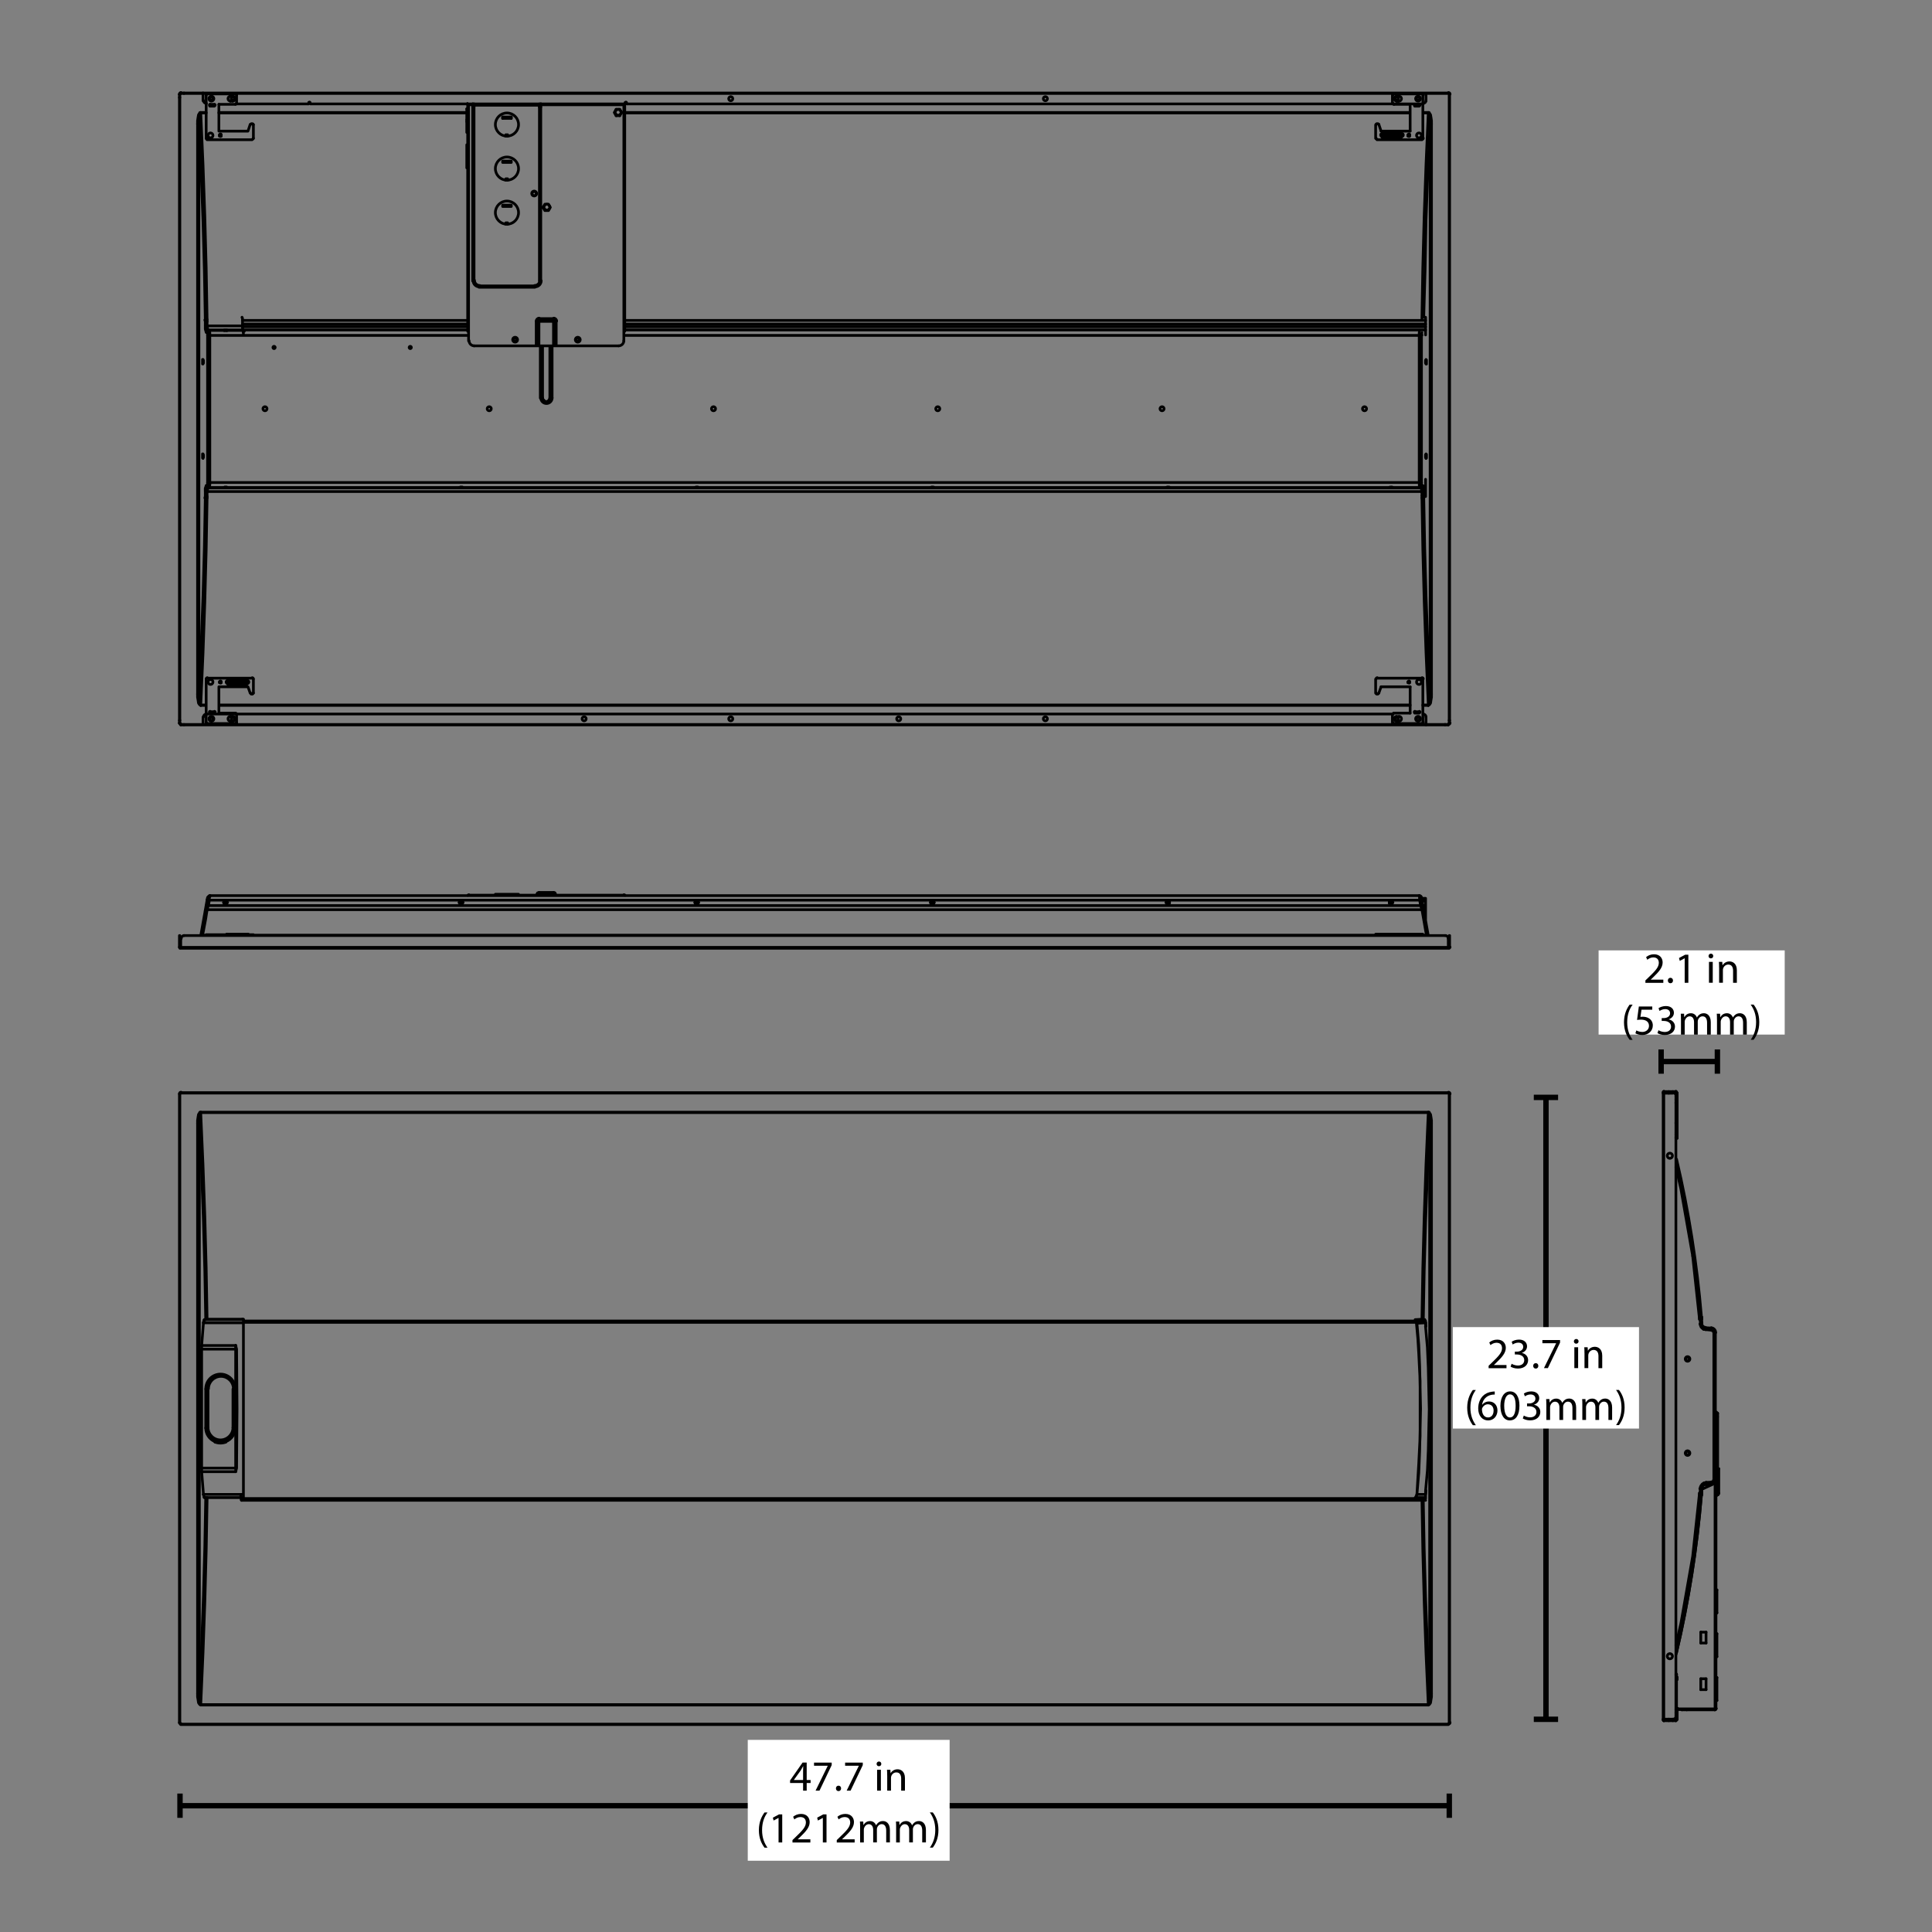 <?xml version="1.0" encoding="UTF-8"?> <svg xmlns="http://www.w3.org/2000/svg" id="Layer_1" data-name="Layer 1" viewBox="0 0 537 537"><rect x="0" y="0" width="537" height="537" fill="#808080" stroke="none"/><defs><style> .cls-1 { stroke-linecap: round; stroke-linejoin: round; stroke-width: .75px; } .cls-1, .cls-2 { fill: none; stroke: #000; } .cls-3 { fill: #fff; } .cls-2 { stroke-width: 1.5px; } </style></defs><line class="cls-2" x1="402.83" y1="501.9" x2="50.03" y2="501.9"></line><line class="cls-2" x1="402.83" y1="505.27" x2="402.83" y2="498.52"></line><line class="cls-2" x1="50.03" y1="505.27" x2="50.03" y2="498.52"></line><rect class="cls-3" x="207.84" y="483.6" width="56.11" height="33.59"></rect><g><path d="M223.22,497.7v-2.12h-3.62v-.7l3.48-4.98h1.14v4.85h1.09v.83h-1.09v2.12h-1ZM223.22,494.75v-2.6c0-.41.01-.82.04-1.22h-.04c-.24.46-.43.79-.65,1.15l-1.91,2.65v.02h2.55Z"></path><path d="M231.17,489.91v.7l-3.39,7.1h-1.09l3.38-6.9v-.02h-3.81v-.88h4.92Z"></path><path d="M232.35,497.08c0-.44.3-.75.72-.75s.71.31.71.75-.28.76-.72.76c-.42,0-.71-.32-.71-.76Z"></path><path d="M239.81,489.91v.7l-3.39,7.1h-1.09l3.38-6.9v-.02h-3.81v-.88h4.92Z"></path><path d="M244.96,490.27c.01.36-.25.65-.67.65-.37,0-.64-.29-.64-.65s.28-.66.66-.66.65.29.65.66ZM243.79,497.7v-5.8h1.05v5.8h-1.05Z"></path><path d="M246.59,493.47c0-.6-.01-1.09-.05-1.57h.94l.06.96h.02c.29-.55.96-1.09,1.92-1.09.8,0,2.05.48,2.05,2.47v3.47h-1.05v-3.35c0-.94-.35-1.72-1.34-1.72-.7,0-1.24.49-1.42,1.08-.05.13-.07.31-.07.49v3.49h-1.05v-4.23Z"></path></g><g><path d="M213.33,503.78c-.88,1.17-1.51,2.73-1.51,4.91s.66,3.67,1.51,4.87h-.83c-.76-1-1.57-2.53-1.57-4.87.01-2.36.82-3.9,1.57-4.91h.83Z"></path><path d="M216.4,505.29h-.02l-1.36.73-.2-.8,1.7-.91h.9v7.8h-1.02v-6.81Z"></path><path d="M220.27,512.1v-.65l.83-.8c1.99-1.89,2.89-2.9,2.9-4.08,0-.79-.38-1.52-1.55-1.52-.71,0-1.3.36-1.66.66l-.34-.74c.54-.46,1.31-.79,2.21-.79,1.68,0,2.39,1.15,2.39,2.27,0,1.44-1.04,2.6-2.69,4.19l-.62.58v.02h3.5v.88h-4.98Z"></path><path d="M228.71,505.29h-.02l-1.36.73-.2-.8,1.7-.91h.9v7.8h-1.02v-6.81Z"></path><path d="M232.58,512.1v-.65l.83-.8c1.99-1.89,2.89-2.9,2.9-4.08,0-.79-.38-1.52-1.55-1.52-.71,0-1.3.36-1.66.66l-.34-.74c.54-.46,1.31-.79,2.21-.79,1.68,0,2.39,1.15,2.39,2.27,0,1.44-1.04,2.6-2.69,4.19l-.62.58v.02h3.5v.88h-4.98Z"></path><path d="M239.07,507.87c0-.6-.01-1.09-.05-1.57h.92l.05.94h.04c.32-.55.86-1.07,1.82-1.07.79,0,1.39.48,1.64,1.16h.02c.18-.32.41-.58.65-.76.35-.26.73-.41,1.28-.41.77,0,1.91.5,1.91,2.52v3.42h-1.03v-3.29c0-1.12-.41-1.79-1.26-1.79-.6,0-1.07.44-1.25.96-.05.14-.08.33-.08.53v3.59h-1.03v-3.48c0-.92-.41-1.59-1.21-1.59-.66,0-1.14.53-1.31,1.06-.06.16-.08.34-.08.52v3.5h-1.03v-4.23Z"></path><path d="M249.08,507.87c0-.6-.01-1.09-.05-1.57h.92l.05.94h.04c.32-.55.86-1.07,1.82-1.07.79,0,1.39.48,1.64,1.16h.02c.18-.32.41-.58.65-.76.35-.26.73-.41,1.28-.41.77,0,1.91.5,1.91,2.52v3.42h-1.03v-3.29c0-1.12-.41-1.79-1.26-1.79-.6,0-1.07.44-1.25.96-.05.14-.08.33-.08.53v3.59h-1.03v-3.48c0-.92-.41-1.59-1.21-1.59-.66,0-1.14.53-1.31,1.06-.06.16-.08.34-.08.52v3.5h-1.03v-4.23Z"></path><path d="M258.45,513.55c.85-1.19,1.51-2.75,1.51-4.91s-.65-3.68-1.51-4.87h.82c.77.98,1.57,2.52,1.57,4.88s-.8,3.87-1.57,4.89h-.82Z"></path></g><line class="cls-2" x1="429.7" y1="477.88" x2="429.7" y2="305.02"></line><line class="cls-2" x1="426.32" y1="477.88" x2="433.07" y2="477.88"></line><line class="cls-2" x1="426.32" y1="305.02" x2="433.07" y2="305.02"></line><line class="cls-2" x1="477.35" y1="295.06" x2="461.71" y2="295.06"></line><line class="cls-2" x1="477.35" y1="298.44" x2="477.35" y2="291.69"></line><line class="cls-2" x1="461.71" y1="298.44" x2="461.71" y2="291.69"></line><rect class="cls-3" x="444.33" y="264.16" width="51.73" height="23.4"></rect><g><path d="M457.34,273.16v-.65l.83-.8c1.99-1.89,2.89-2.9,2.9-4.08,0-.79-.38-1.52-1.55-1.52-.71,0-1.29.36-1.65.66l-.34-.74c.54-.46,1.31-.79,2.21-.79,1.68,0,2.39,1.15,2.39,2.27,0,1.44-1.04,2.6-2.69,4.19l-.62.58v.02h3.5v.88h-4.98Z"></path><path d="M463.58,272.54c0-.44.3-.76.72-.76s.71.31.71.76-.28.75-.72.75c-.42,0-.71-.32-.71-.75Z"></path><path d="M468.27,266.35h-.02l-1.36.73-.21-.8,1.7-.91h.9v7.8h-1.02v-6.81Z"></path><path d="M476.19,265.73c.01.36-.25.65-.67.65-.37,0-.63-.29-.63-.65s.28-.66.66-.66.65.29.65.66ZM475.01,273.16v-5.8h1.05v5.8h-1.05Z"></path><path d="M477.82,268.93c0-.6-.01-1.09-.05-1.57h.94l.06.96h.02c.29-.55.96-1.09,1.92-1.09.8,0,2.05.48,2.05,2.47v3.47h-1.05v-3.35c0-.94-.35-1.72-1.34-1.72-.7,0-1.24.49-1.42,1.08-.05.13-.07.31-.07.49v3.49h-1.05v-4.23Z"></path></g><g><path d="M453.79,279.24c-.88,1.18-1.51,2.73-1.51,4.91s.66,3.67,1.51,4.87h-.83c-.76-1-1.57-2.53-1.57-4.87.01-2.36.81-3.9,1.57-4.91h.83Z"></path><path d="M459.23,280.65h-2.97l-.3,2c.18-.02.35-.05.64-.05.6,0,1.2.13,1.68.42.61.35,1.12,1.02,1.12,2,0,1.52-1.21,2.66-2.9,2.66-.85,0-1.57-.24-1.94-.48l.26-.8c.32.19.96.43,1.67.43,1,0,1.85-.65,1.85-1.69-.01-1.01-.68-1.73-2.24-1.73-.45,0-.79.05-1.08.08l.5-3.74h3.73v.89Z"></path><path d="M460.98,286.35c.3.19.99.49,1.73.49,1.36,0,1.78-.86,1.76-1.51-.01-1.09-.99-1.56-2.01-1.56h-.59v-.79h.59c.77,0,1.74-.4,1.74-1.32,0-.62-.39-1.18-1.37-1.18-.62,0-1.22.28-1.56.52l-.28-.77c.41-.3,1.2-.6,2.04-.6,1.54,0,2.23.91,2.23,1.86,0,.8-.48,1.49-1.44,1.83v.02c.96.19,1.74.91,1.74,2,0,1.25-.97,2.34-2.84,2.34-.88,0-1.64-.28-2.03-.53l.29-.82Z"></path><path d="M467.22,283.33c0-.6-.01-1.09-.05-1.57h.92l.05.94h.04c.32-.55.86-1.07,1.82-1.07.79,0,1.39.48,1.64,1.16h.03c.18-.32.41-.58.65-.75.35-.26.73-.41,1.28-.41.77,0,1.91.5,1.91,2.52v3.42h-1.03v-3.29c0-1.12-.41-1.79-1.26-1.79-.6,0-1.07.44-1.25.96-.05.14-.08.34-.08.53v3.59h-1.03v-3.48c0-.92-.41-1.6-1.21-1.6-.66,0-1.14.53-1.31,1.06-.06.16-.08.34-.08.52v3.5h-1.03v-4.23Z"></path><path d="M477.23,283.33c0-.6-.01-1.09-.05-1.57h.92l.05.94h.04c.32-.55.86-1.07,1.82-1.07.79,0,1.39.48,1.64,1.16h.03c.18-.32.41-.58.65-.75.35-.26.73-.41,1.28-.41.77,0,1.91.5,1.91,2.52v3.42h-1.03v-3.29c0-1.12-.41-1.79-1.26-1.79-.6,0-1.07.44-1.25.96-.05.14-.08.34-.08.53v3.59h-1.03v-3.48c0-.92-.41-1.6-1.21-1.6-.66,0-1.14.53-1.31,1.06-.06.16-.08.34-.08.52v3.5h-1.03v-4.23Z"></path><path d="M486.6,289.01c.85-1.19,1.51-2.75,1.51-4.91s-.65-3.68-1.51-4.87h.82c.77.98,1.57,2.52,1.57,4.88s-.8,3.87-1.57,4.89h-.82Z"></path></g><rect class="cls-3" x="403.83" y="368.87" width="51.73" height="28.2"></rect><g><path d="M413.76,380.27v-.65l.83-.8c1.99-1.89,2.89-2.9,2.9-4.08,0-.79-.38-1.52-1.55-1.52-.71,0-1.3.36-1.66.66l-.34-.74c.54-.46,1.31-.79,2.21-.79,1.68,0,2.39,1.15,2.39,2.27,0,1.44-1.04,2.6-2.69,4.19l-.62.58v.02h3.5v.88h-4.98Z"></path><path d="M420.17,379.06c.3.19,1,.49,1.73.49,1.36,0,1.78-.86,1.76-1.51-.01-1.09-1-1.56-2.02-1.56h-.59v-.79h.59c.77,0,1.74-.4,1.74-1.32,0-.62-.4-1.18-1.37-1.18-.62,0-1.22.28-1.56.52l-.28-.77c.41-.3,1.2-.6,2.04-.6,1.54,0,2.23.91,2.23,1.86,0,.8-.48,1.49-1.44,1.83v.02c.96.19,1.74.91,1.74,2,0,1.25-.97,2.34-2.84,2.34-.88,0-1.64-.28-2.03-.53l.29-.82Z"></path><path d="M426.15,379.64c0-.44.3-.75.72-.75s.71.31.71.75-.28.76-.72.76c-.42,0-.71-.32-.71-.76Z"></path><path d="M433.62,372.47v.7l-3.39,7.1h-1.09l3.38-6.9v-.02h-3.81v-.88h4.92Z"></path><path d="M438.76,372.83c.01.36-.25.65-.67.65-.37,0-.63-.29-.63-.65s.28-.66.66-.66.65.29.65.66ZM437.59,380.27v-5.8h1.05v5.8h-1.05Z"></path><path d="M440.4,376.04c0-.6-.01-1.09-.05-1.57h.94l.06.96h.02c.29-.55.96-1.09,1.92-1.09.8,0,2.05.48,2.05,2.47v3.47h-1.05v-3.35c0-.94-.35-1.72-1.34-1.72-.7,0-1.24.49-1.42,1.08-.05.13-.07.31-.07.49v3.49h-1.05v-4.23Z"></path></g><g><path d="M410.21,386.35c-.88,1.17-1.51,2.73-1.51,4.91s.66,3.67,1.51,4.87h-.83c-.76-1-1.57-2.53-1.57-4.87.01-2.36.82-3.9,1.57-4.91h.83Z"></path><path d="M415.45,387.62c-.22-.01-.49,0-.79.05-1.65.28-2.53,1.49-2.71,2.77h.04c.37-.49,1.02-.9,1.88-.9,1.38,0,2.35,1,2.35,2.52,0,1.43-.97,2.75-2.59,2.75s-2.76-1.29-2.76-3.32c0-1.54.55-2.75,1.32-3.51.65-.64,1.51-1.03,2.5-1.15.31-.05.57-.06.77-.06v.86ZM415.15,392.11c0-1.12-.63-1.79-1.61-1.79-.63,0-1.22.4-1.51.96-.07.12-.12.28-.12.47.03,1.28.61,2.23,1.71,2.23.91,0,1.52-.76,1.52-1.87Z"></path><path d="M422.33,390.69c0,2.65-.98,4.11-2.71,4.11-1.52,0-2.55-1.43-2.58-4.01,0-2.61,1.13-4.05,2.71-4.05s2.58,1.46,2.58,3.95ZM418.1,390.81c0,2.03.62,3.18,1.58,3.18,1.08,0,1.59-1.26,1.59-3.25s-.49-3.18-1.58-3.18c-.92,0-1.6,1.13-1.6,3.25Z"></path><path d="M423.56,393.46c.3.19,1,.49,1.73.49,1.36,0,1.78-.86,1.76-1.51-.01-1.09-1-1.56-2.02-1.56h-.59v-.79h.59c.77,0,1.74-.4,1.74-1.32,0-.62-.4-1.18-1.37-1.18-.62,0-1.22.28-1.56.52l-.28-.77c.41-.3,1.2-.6,2.04-.6,1.54,0,2.23.91,2.23,1.86,0,.8-.48,1.49-1.44,1.83v.02c.96.19,1.74.91,1.74,2,0,1.25-.97,2.34-2.84,2.34-.88,0-1.64-.28-2.03-.53l.29-.82Z"></path><path d="M429.8,390.44c0-.6-.01-1.09-.05-1.57h.92l.05.94h.04c.32-.55.86-1.07,1.82-1.07.79,0,1.39.48,1.64,1.16h.03c.18-.32.41-.58.65-.76.35-.26.73-.41,1.28-.41.77,0,1.91.5,1.91,2.52v3.42h-1.03v-3.29c0-1.12-.41-1.79-1.26-1.79-.6,0-1.07.44-1.25.96-.05.14-.08.33-.08.53v3.59h-1.03v-3.48c0-.92-.41-1.59-1.21-1.59-.66,0-1.14.53-1.31,1.06-.06.16-.08.34-.08.52v3.5h-1.03v-4.23Z"></path><path d="M439.81,390.44c0-.6-.01-1.09-.05-1.57h.92l.05.94h.04c.32-.55.86-1.07,1.82-1.07.79,0,1.39.48,1.64,1.16h.02c.18-.32.41-.58.65-.76.35-.26.73-.41,1.28-.41.77,0,1.91.5,1.91,2.52v3.42h-1.03v-3.29c0-1.12-.41-1.79-1.26-1.79-.6,0-1.07.44-1.25.96-.05.14-.08.33-.08.53v3.59h-1.03v-3.48c0-.92-.41-1.59-1.21-1.59-.66,0-1.14.53-1.31,1.06-.06.16-.08.34-.08.52v3.5h-1.03v-4.23Z"></path><path d="M449.18,396.12c.85-1.19,1.51-2.75,1.51-4.91s-.65-3.68-1.51-4.87h.81c.77.98,1.57,2.52,1.57,4.88s-.8,3.87-1.57,4.89h-.81Z"></path></g><line class="cls-1" x1="465.91" y1="306.61" x2="465.82" y2="306.61"></line><line class="cls-1" x1="465.82" y1="312.05" x2="465.91" y2="312.05"></line><line class="cls-1" x1="465.91" y1="312.22" x2="465.82" y2="312.22"></line><line class="cls-1" x1="465.82" y1="316.11" x2="466.17" y2="316.11"></line><line class="cls-1" x1="466.17" y1="316.37" x2="465.82" y2="316.37"></line><line class="cls-1" x1="472.99" y1="366.62" x2="472.73" y2="366.62"></line><line class="cls-1" x1="472.73" y1="366.19" x2="472.99" y2="366.1"></line><line class="cls-1" x1="475.66" y1="369.13" x2="474.02" y2="369.04"></line><line class="cls-1" x1="474.11" y1="369.56" x2="475.66" y2="369.73"></line><line class="cls-1" x1="476.79" y1="370.42" x2="476.36" y2="370.42"></line><line class="cls-1" x1="476.62" y1="412.3" x2="473.42" y2="413.77"></line><line class="cls-1" x1="477.56" y1="415.41" x2="476.96" y2="415.84"></line><polyline class="cls-1" points="465.82 324.4 467.2 330.44 470.48 349.09"></polyline><line class="cls-1" x1="477.74" y1="408.24" x2="477.74" y2="415.06"></line><line class="cls-1" x1="477.56" y1="408.24" x2="477.56" y2="415.41"></line><line class="cls-1" x1="477.39" y1="408.24" x2="477.39" y2="392.87"></line><line class="cls-1" x1="477.39" y1="408.24" x2="477.39" y2="392.79"></line><line class="cls-1" x1="477.22" y1="466.27" x2="477.22" y2="472.66"></line><line class="cls-1" x1="477.22" y1="454.09" x2="477.22" y2="460.48"></line><line class="cls-1" x1="477.22" y1="441.92" x2="477.22" y2="448.31"></line><line class="cls-1" x1="477.13" y1="404.7" x2="477.13" y2="405.91"></line><line class="cls-1" x1="476.96" y1="474.91" x2="476.96" y2="408.24"></line><line class="cls-1" x1="476.79" y1="412.3" x2="476.79" y2="411.18"></line><line class="cls-1" x1="476.79" y1="370.42" x2="476.79" y2="411.18"></line><line class="cls-1" x1="476.7" y1="412.3" x2="476.7" y2="475.16"></line><line class="cls-1" x1="477.39" y1="392.79" x2="476.79" y2="392.27"></line><polyline class="cls-1" points="472.38 414.98 470.48 432.59 467.2 451.25 465.82 457.29"></polyline><line class="cls-1" x1="472.38" y1="414.98" x2="472.38" y2="415.5"></line><line class="cls-1" x1="476.62" y1="475.25" x2="476.62" y2="475.16"></line><line class="cls-1" x1="476.36" y1="411.18" x2="476.36" y2="370.42"></line><line class="cls-1" x1="474.2" y1="466.61" x2="474.2" y2="469.64"></line><line class="cls-1" x1="474.2" y1="453.66" x2="474.2" y2="456.68"></line><line class="cls-1" x1="472.99" y1="366.62" x2="472.99" y2="366.1"></line><line class="cls-1" x1="472.99" y1="415.5" x2="472.99" y2="415.06"></line><line class="cls-1" x1="472.73" y1="366.62" x2="472.73" y2="366.19"></line><line class="cls-1" x1="472.73" y1="415.5" x2="472.73" y2="415.06"></line><line class="cls-1" x1="472.73" y1="456.68" x2="472.73" y2="453.66"></line><line class="cls-1" x1="472.73" y1="469.64" x2="472.73" y2="466.61"></line><line class="cls-1" x1="472.38" y1="366.19" x2="472.38" y2="366.71"></line><line class="cls-1" x1="470.48" y1="349.09" x2="472.38" y2="366.71"></line><line class="cls-1" x1="477.39" y1="393.82" x2="476.79" y2="393.82"></line><line class="cls-1" x1="468.84" y1="475.16" x2="468.84" y2="475.25"></line><line class="cls-1" x1="467.46" y1="475.16" x2="467.46" y2="475.25"></line><line class="cls-1" x1="466.25" y1="474.82" x2="466.25" y2="474.99"></line><line class="cls-1" x1="466.17" y1="316.37" x2="466.17" y2="303.76"></line><line class="cls-1" x1="466.17" y1="475.16" x2="466.17" y2="477.93"></line><line class="cls-1" x1="466.17" y1="466.79" x2="466.17" y2="466.27"></line><line class="cls-1" x1="465.99" y1="477.93" x2="465.99" y2="465.32"></line><line class="cls-1" x1="465.91" y1="316.37" x2="465.91" y2="303.59"></line><line class="cls-1" x1="465.91" y1="475.16" x2="465.91" y2="478.1"></line><line class="cls-1" x1="465.82" y1="476.98" x2="465.82" y2="304.71"></line><line class="cls-1" x1="465.82" y1="478.1" x2="465.82" y2="478.27"></line><line class="cls-1" x1="465.82" y1="303.41" x2="465.82" y2="303.59"></line><line class="cls-1" x1="465.82" y1="478.1" x2="465.82" y2="476.98"></line><line class="cls-1" x1="465.82" y1="304.71" x2="465.82" y2="303.59"></line><line class="cls-1" x1="464.96" y1="303.59" x2="464.96" y2="303.41"></line><line class="cls-1" x1="464.96" y1="478.27" x2="464.96" y2="478.1"></line><line class="cls-1" x1="463.84" y1="303.85" x2="463.84" y2="303.41"></line><line class="cls-1" x1="463.84" y1="478.27" x2="463.84" y2="477.84"></line><line class="cls-1" x1="462.45" y1="303.41" x2="462.45" y2="478.27"></line><line class="cls-1" x1="462.28" y1="478.1" x2="462.28" y2="303.59"></line><line class="cls-1" x1="477.13" y1="404.7" x2="476.79" y2="404.7"></line><line class="cls-1" x1="477.13" y1="405.91" x2="476.79" y2="405.91"></line><line class="cls-1" x1="476.79" y1="408.24" x2="477.74" y2="408.24"></line><line class="cls-1" x1="476.79" y1="409.71" x2="476.96" y2="409.71"></line><line class="cls-1" x1="476.36" y1="411.18" x2="476.79" y2="411.18"></line><line class="cls-1" x1="476.79" y1="412.3" x2="476.96" y2="412.3"></line><line class="cls-1" x1="475.66" y1="411.96" x2="474.2" y2="412.04"></line><line class="cls-1" x1="474.2" y1="412.65" x2="475.66" y2="412.47"></line><line class="cls-1" x1="472.99" y1="415.5" x2="472.73" y2="415.5"></line><line class="cls-1" x1="472.73" y1="415.06" x2="472.99" y2="415.06"></line><line class="cls-1" x1="477.74" y1="415.06" x2="476.96" y2="415.06"></line><line class="cls-1" x1="476.96" y1="441.92" x2="477.22" y2="441.92"></line><line class="cls-1" x1="476.96" y1="448.31" x2="477.22" y2="448.31"></line><line class="cls-1" x1="472.73" y1="453.66" x2="474.2" y2="453.66"></line><line class="cls-1" x1="476.96" y1="454.09" x2="477.22" y2="454.09"></line><line class="cls-1" x1="474.2" y1="456.68" x2="472.73" y2="456.68"></line><line class="cls-1" x1="476.96" y1="460.48" x2="477.22" y2="460.48"></line><line class="cls-1" x1="465.82" y1="465.32" x2="465.99" y2="465.32"></line><line class="cls-1" x1="465.99" y1="465.58" x2="465.82" y2="465.58"></line><line class="cls-1" x1="476.96" y1="466.27" x2="477.22" y2="466.27"></line><line class="cls-1" x1="472.73" y1="466.61" x2="474.2" y2="466.61"></line><line class="cls-1" x1="474.2" y1="469.64" x2="472.73" y2="469.64"></line><line class="cls-1" x1="476.96" y1="472.66" x2="477.22" y2="472.66"></line><line class="cls-1" x1="466.25" y1="474.82" x2="465.99" y2="474.82"></line><line class="cls-1" x1="465.99" y1="474.99" x2="476.7" y2="474.99"></line><line class="cls-1" x1="465.99" y1="475.16" x2="476.7" y2="475.16"></line><line class="cls-1" x1="465.82" y1="475.16" x2="465.91" y2="475.16"></line><line class="cls-1" x1="476.62" y1="475.25" x2="467.46" y2="475.25"></line><line class="cls-1" x1="466.17" y1="475.34" x2="465.99" y2="475.34"></line><line class="cls-1" x1="465.91" y1="476.03" x2="465.82" y2="476.03"></line><line class="cls-1" x1="465.91" y1="477.67" x2="466.17" y2="477.67"></line><line class="cls-1" x1="462.28" y1="477.84" x2="464.96" y2="477.84"></line><line class="cls-1" x1="466.17" y1="477.93" x2="465.91" y2="477.93"></line><line class="cls-1" x1="465.82" y1="478.1" x2="463.84" y2="478.1"></line><line class="cls-1" x1="462.45" y1="478.27" x2="465.82" y2="478.27"></line><line class="cls-1" x1="462.45" y1="303.41" x2="465.82" y2="303.41"></line><line class="cls-1" x1="463.83" y1="303.59" x2="465.82" y2="303.59"></line><line class="cls-1" x1="465.91" y1="303.76" x2="466.17" y2="303.76"></line><line class="cls-1" x1="464.96" y1="303.85" x2="462.28" y2="303.85"></line><line class="cls-1" x1="466.17" y1="304.02" x2="465.91" y2="304.02"></line><line class="cls-1" x1="465.82" y1="305.57" x2="465.91" y2="305.57"></line><line class="cls-1" x1="465.91" y1="306.44" x2="465.82" y2="306.44"></line><path class="cls-1" d="M465.99,303.54c0-.1-.07-.2-.18-.21"></path><path class="cls-1" d="M462.5,303.33c-.12,0-.22.1-.22.22"></path><path class="cls-1" d="M465.82,315.37c0,.09.05.17.13.2"></path><path class="cls-1" d="M465.96,314.66c-.08.03-.13.11-.13.2"></path><path class="cls-1" d="M469.06,377.24c-.26,0-.48.21-.48.48s.21.47.48.47.48-.21.48-.47-.21-.48-.48-.48"></path><path class="cls-1" d="M469.06,377.07c-.36,0-.65.29-.65.65s.29.65.65.65.65-.29.65-.65-.29-.65-.65-.65"></path><path class="cls-1" d="M464.14,320.51c-.41,0-.73.33-.73.73s.33.73.73.73.73-.33.73-.73-.33-.73-.73-.73"></path><path class="cls-1" d="M465.91,304.67c0-.5-.41-.91-.91-.91"></path><path class="cls-1" d="M472.99,367.88c.04.57.49,1.02,1.06,1.07"></path><path class="cls-1" d="M476.87,370.38c0-.69-.53-1.27-1.22-1.33"></path><path class="cls-1" d="M472.57,367.96s0,.03,0,.05"></path><path class="cls-1" d="M472.87,367.88s.04,0,.07,0"></path><path class="cls-1" d="M477.39,392.83s-.01-.07-.04-.09"></path><path class="cls-1" d="M477.56,415.39c.11-.09.18-.23.18-.37"></path><path class="cls-1" d="M476.83,412.3c-.08,0-.16.02-.24.05"></path><path class="cls-1" d="M473.43,413.68c-.3.14-.5.43-.52.75"></path><path class="cls-1" d="M475.65,412.47c.69-.06,1.23-.64,1.23-1.33"></path><path class="cls-1" d="M474.2,412.57c-.65.06-1.16.58-1.21,1.23"></path><path class="cls-1" d="M472.57,413.75s0,.03,0,.05"></path><path class="cls-1" d="M472.98,413.81s-.04,0-.07,0"></path><path class="cls-1" d="M476.74,475.16c.17,0,.3-.14.3-.3"></path><path class="cls-1" d="M476.66,475.25c.05,0,.1-.01.15-.03"></path><path class="cls-1" d="M476.87,474.92s.02,0,.03,0"></path><path class="cls-1" d="M476.72,475s.03,0,.05-.01"></path><path class="cls-1" d="M469.06,403.41c-.26,0-.48.21-.48.47s.21.48.48.48.48-.21.48-.48-.21-.47-.48-.47"></path><path class="cls-1" d="M469.06,403.24c-.36,0-.65.29-.65.65s.29.65.65.65.65-.29.65-.65-.29-.65-.65-.65"></path><path class="cls-1" d="M465.81,478.27c.11-.02.18-.11.18-.21"></path><path class="cls-1" d="M462.28,478.06c0,.12.1.22.22.22"></path><path class="cls-1" d="M466.17,466.23c0-.09-.05-.17-.13-.2"></path><path class="cls-1" d="M466.03,466.94c.08-.03.13-.11.13-.2"></path><path class="cls-1" d="M464.14,459.62c-.41,0-.73.33-.73.73s.33.73.73.73.73-.33.73-.73-.33-.73-.73-.73"></path><path class="cls-1" d="M465,477.84c.5,0,.91-.41.91-.91"></path><path class="cls-1" d="M472.64,367.97c-.03-.45-.07-.89-.11-1.34"></path><path class="cls-1" d="M465.97,458.69c3.31-14.23,5.58-28.69,6.78-43.26"></path><path class="cls-1" d="M472.79,414.97c.03-.4.06-.8.09-1.2"></path><path class="cls-1" d="M472.75,366.05c-1.2-14.56-3.47-29.02-6.78-43.26"></path><path class="cls-1" d="M472.89,367.86c-.03-.45-.07-.9-.11-1.35"></path><path class="cls-1" d="M472.96,414.98c.03-.4.06-.8.1-1.2"></path><path class="cls-1" d="M466,459.3c3.38-14.42,5.7-29.07,6.92-43.83"></path><path class="cls-1" d="M472.92,366.02c-1.22-14.75-3.53-29.39-6.91-43.8"></path><path class="cls-1" d="M473.06,367.85c-.03-.44-.07-.88-.1-1.32"></path><path class="cls-1" d="M465.89,459.77c3.45-14.57,5.79-29.38,7.03-44.31"></path><path class="cls-1" d="M472.96,414.95c.01-.17.03-.34.04-.52"></path><path class="cls-1" d="M472.53,414.95c.03-.4.06-.8.09-1.2"></path><line class="cls-1" x1="474.11" y1="369.13" x2="474.11" y2="369.39"></line><line class="cls-1" x1="474.02" y1="369.04" x2="474.11" y2="369.13"></line><line class="cls-1" x1="472.9" y1="367.92" x2="472.99" y2="367.92"></line><line class="cls-1" x1="472.56" y1="368" x2="472.9" y2="368"></line><line class="cls-1" x1="476.96" y1="474.9" x2="476.87" y2="474.99"></line><line class="cls-1" x1="472.9" y1="413.86" x2="472.99" y2="413.86"></line><line class="cls-1" x1="472.47" y1="413.77" x2="472.82" y2="413.86"></line><polyline class="cls-1" points="473.59 412.21 473.16 412.47 472.82 412.91 472.64 413.25 472.56 413.77"></polyline><polyline class="cls-1" points="474.2 412.04 474.02 412.13 473.85 412.13 473.68 412.21 473.59 412.21"></polyline><polyline class="cls-1" points="476.36 411.18 476.18 411.7 475.66 411.96"></polyline><polyline class="cls-1" points="475.66 369.73 476.18 369.99 476.36 370.42"></polyline><line class="cls-1" x1="473.51" y1="369.47" x2="474.11" y2="369.56"></line><polyline class="cls-1" points="472.56 368 472.64 368.44 472.82 368.87 473.16 369.21 473.51 369.47"></polyline><line class="cls-1" x1="475.66" y1="369.21" x2="475.66" y2="369.13"></line><line class="cls-1" x1="475.66" y1="369.3" x2="475.66" y2="369.21"></line><line class="cls-1" x1="475.66" y1="369.73" x2="475.66" y2="369.3"></line><line class="cls-1" x1="475.66" y1="412.13" x2="475.66" y2="411.96"></line><line class="cls-1" x1="475.66" y1="412.39" x2="475.66" y2="412.13"></line><line class="cls-1" x1="475.66" y1="412.47" x2="475.66" y2="412.39"></line><line class="cls-1" x1="474.2" y1="412.56" x2="474.2" y2="412.65"></line><line class="cls-1" x1="474.2" y1="412.47" x2="474.2" y2="412.56"></line><line class="cls-1" x1="474.2" y1="412.04" x2="474.2" y2="412.47"></line><line class="cls-1" x1="474.11" y1="369.39" x2="474.11" y2="369.56"></line><path class="cls-1" d="M55.8,195.94v.13M55.8,31.27v.13M55.29,34.43v158.49M54.91,192.91V34.43M51.13,201.37v.13M51.13,25.85v.13M50.24,25.97v-.13M50.24,201.49v-.13M49.99,200.99V26.22M49.87,26.22v174.76M395.61,254.99l.88,5.05M395.23,252.85l.38,2.14M396.99,260.04l-1.89-10.6M394.6,250.2l.25,1.51M395.1,252.47v.25l.13.13M394.85,251.71l.13.38M394.85,251.71l.38,1.14M402.92,263.32v-3.28M402.8,260.04v2.02M402.55,263.57v-2.65M396.36,260.04v-.13M396.24,256.13v-6.43M395.48,259.66v.25M395.23,259.92v-.25M387.4,259.66v.25M387.02,259.92v-.25M383.87,259.66v.25M383.24,259.66v.25M382.99,259.92v-.25M382.61,259.66v.25M382.36,259.92v-.25M394.6,249.69v.25M394.6,249.69v.25M394.47,249.06l.13.25M149.8,248.05h4.04M149.8,248.18h4.04M154.09,248.31h-4.54M152.83,248.31h-2.02M152.83,248.43h-2.02M144.12,248.56h-6.44M149.05,248.81h-18.8M173.4,248.81h-18.8M58.32,248.94h336.15M395.1,249.69h1.14M394.6,250.2H58.19M395.23,250.2h1.01M395.23,250.45h1.01M396.24,251.71h-.76M57.94,251.71h336.91M57.56,252.85h337.66M395.73,252.98h.5M396.24,253.23h-.5M395.73,253.35h.5M396.24,254.24h-.38M396.11,254.99h.13M68.92,259.66h-5.93M395.48,259.66h-13.12M70.43,259.79h-13.12M56.43,259.92h339.94M402.8,260.04h.13M401.66,260.04H51.13M49.87,260.04h.13M49.99,260.93h-.13M402.92,260.93h-.13M50.24,262.06h-.38M402.92,262.06h-.38M49.87,263.32h353.06M49.99,263.57h352.81M154.22,248.18l.38.63M154.09,248.31l.5.63M152.83,248.43l.63.5M173.4,248.81v.13M171.88,248.94v-.13M150.18,248.94l.63-.5M149.55,248.31l-.5.63M149.42,248.18l-.38.63M153.84,248.94v-.63M149.8,248.18v.76M144.12,248.81v-.25M141.1,248.81v-.25M140.59,248.56v.25M137.69,248.81v-.25M131.76,248.81v.13M130.24,248.94v-.13M70.43,259.79v.13M70.18,259.92v-.13M69.8,259.79v.13M69.55,259.92v-.13M68.92,259.92v-.13M68.67,259.79v-.13M65.76,259.79v.13M65.39,259.92v-.13M63.24,259.66v.13M57.94,251.71l.25-1.51M57.69,249.44l-1.89,10.6M57.44,253.73l.13-.88M57.18,255.37l.25-1.64M56.3,260.04l.88-4.67M57.56,259.79v.13M57.31,259.92v-.13M56.43,259.92v.13M50.24,260.93v2.65M49.99,262.06v-2.02M49.87,263.32v-3.28M402.92,304.08v174.76M402.8,478.84v-174.76M402.55,303.83v-.13M402.55,479.35v-.13M397.88,312.28v158.49M397.37,470.77v-158.49M396.99,309.25v-.13M396.99,473.92v-.13M396.24,414.36v2.14M396.24,367.55v1.26M393.34,367.17v-.38M50.24,303.7h352.3M402.55,303.83H50.24M49.99,304.08h-.13M402.92,304.08h-.13M55.8,309.13h341.2M55.8,309.25h341.2M395.61,366.67l.38.13M55.42,312.28h-.5M397.88,312.28h-.51M393.59,366.92l-.25-.13M56.05,373.98h9.46M65.51,374.99h-9.46M57.44,366.67h9.97M56.81,366.79h10.85M396.11,367.17h.13M67.66,367.17h328.33M393.71,367.55H67.66M67.66,367.68h-11.1M65.64,374.99h-.13M395.98,366.79l-2.4.13M393.84,367.8l2.4-.13M393.34,366.79l2.27-.13M64.75,386.1h.13M57.82,386.1h-.13M57.44,386.1h-.25M65.39,386.1h-.38M57.82,396.82h-.13M65.01,396.95h.38M57.18,396.95h.25M396.24,415.37h-2.4M393.59,416.26h2.4M65.51,408.05h.13M56.55,415.37h11.1M56.05,408.05h9.46M65.51,409.06h-9.46M67.66,416.26h-10.85M57.44,416.26h9.59M396.24,416.51H67.03M396.24,417.01H67.15M57.06,416.26h-.25M393.34,416.26h.25M56.81,366.79h.25M397.37,470.77h.51M54.91,470.77h.5M396.99,473.79H55.8M396.99,473.92H55.8M402.8,478.84h.13M49.87,478.84h.13M50.24,479.22h352.3M402.55,479.35H50.24M59.71,400.61v-.13M62.74,400.48v.13M64.75,396.82l.13-10.73M64.75,396.82v-10.73M57.82,386.1v10.73M57.69,386.1v10.73M67.66,416.26v-49.46M65.64,375.37v32.3M65.51,408.05v-33.06M65.39,386.1v10.85M65.26,396.95v-10.85M65.13,386.1v10.85M65.01,396.95v-10.85M62.74,400.1v.25M62.74,400.1v.13M59.83,400.23v-.13M59.71,400.36v-.25M57.44,386.1v10.85M57.31,396.95v-10.85M57.31,386.1v10.85M57.18,396.95v-10.85M56.05,408.05v-33.06M55.8,473.79v.13M55.8,309.13v.13M55.42,312.28v158.49M54.91,470.77v-158.49M50.24,479.22v.13M50.24,303.7v.13M49.99,304.08v174.76M49.87,478.84v-174.76"></path><path class="cls-1" d="M397.88,34.43h-.38M69.8,34.43h.38M382.99,34.43h-.38M131.38,34.68h.38M131.76,35.06h-.38M60.84,36.45h8.08M391.95,36.45h-8.08M129.99,36.82h-.25M384.12,37.2h5.43M389.55,37.33h-5.43M140.59,37.46h.51M384.12,37.83h5.43M131.38,37.96h.38M389.55,38.09h-5.43M131.76,38.21h-.38M382.74,38.84h12.49M70.05,38.84h-12.49M129.99,40.23h-.25M129.99,43.13h-.25M129.74,43.76h.25M139.71,44.77h2.4M142.11,45.15h-2.4M395.48,134.99l-.25-.13M394.6,135.5l.25.13M129.99,46.67h-.25M140.59,49.69h.51M152.45,56.76h-1.01M139.71,57.01h2.4M142.11,57.39h-2.4M151.44,58.53h1.01M140.59,61.93h.51M131.38,67.36h.38M131.76,67.61h-.38M131.38,70.52h.38M131.76,70.89h-.38M149.93,78.09h.38M131.38,78.09h.38M133.27,79.47h15.27M148.67,79.6h-15.52M148.67,79.85h-15.52M153.84,88.56h-4.04M149.8,88.94h4.04M129.99,89.06h-62.59M396.24,89.06h-222.59M149.8,89.32h-.38M153.84,89.32h-4.04M149.42,89.32h-.38M154.6,89.32h-.38M173.65,90.07h222.59M67.41,90.07h62.59M67.41,90.58h-9.84M129.99,90.83h-62.46M396.24,90.83h-222.59M129.99,91.71h-62.08M396.24,91.71h-222.59M67.91,91.71h-9.97M58.19,91.84h9.72M173.4,92.09h.25M129.99,92.09h.25M130.24,93.23H57.69M395.1,93.23h-221.7M171.88,96.13h-40.12M152.83,110.64h.63M150.18,110.64h.63M174.28,28.87l-.25-.38M172.26,30.39l.5.88M171.25,32.16l-.51-.88M57.69,134.11h337.41M394.6,135.5H58.19M57.94,135.62h336.91M57.56,136.63h337.66M152.45,56.76l.5.88M151.44,58.53l-.51-.88M57.31,92.35l.25.13M58.19,91.84l-.25-.13M57.94,135.62l.25-.13M57.56,134.87l-.25.13M173.9,28.75v-.25M173.65,28.75v63.34M173.4,94.74V29.13M382.74,188.5h12.49M70.05,188.5h-12.49M63.24,189.25h5.43M68.67,189.38h-5.43M63.24,190.01h5.43M68.67,190.14h-5.43M149.8,89.32v6.81M154.6,96.13v-6.81M154.22,89.32v6.81M153.84,89.32v-.38M153.84,88.94v-.38M153.46,96.13v14.51M152.83,96.13v14.51M152.83,110.64v-14.51M150.81,96.13v14.51M150.81,110.64v-14.51M150.31,28.87v49.21M150.18,110.64v-14.51M150.05,29.76v48.33M149.93,77.96V28.87M149.8,88.56v.38M149.42,96.13v-6.81M153.84,96.13v-6.81M86.33,28.87l-.25-.38M60.84,190.89h8.08M391.95,190.89h-8.08M69.8,192.91h.38M382.99,192.91h-.38M397.5,192.91h.38M54.91,192.91h.38M57.31,195.94h-1.52M391.95,195.94H60.84M396.99,195.94h-1.51M57.31,196.07h-1.52M391.95,196.07H60.84M396.99,196.07h-1.51M393.21,197.83h1.26M59.58,197.83h-1.26M387.4,198.21h4.54M65.39,198.21h-4.54M58.32,198.21h1.26M394.47,198.21h-1.26M57.31,198.46h329.71M388.16,199.22h.63M64.63,199.22h-.63M402.8,200.23h.13M49.87,200.23h.13M64,200.48h.63M388.79,200.48h-.63M49.99,200.99h-.13M402.93,200.99h-.13M57.56,201.11h7.82M395.23,201.11h-7.82M50.24,201.37h352.3M50.24,201.49h352.3M172.77,31.27l-.5.88M173.78,28.5l-.13.38M170.75,31.27l.51-.88M149.04,96.13v-6.81M148.67,79.85v-.38M142.11,57.01v.38M142.11,44.77v.38M142.11,32.53v.38M141.1,37.83v-.38M141.1,50.07v-.38M141.1,62.31v-.38M140.59,37.83v-.38M140.59,50.07v-.38M140.59,62.31v-.38M139.71,32.91v-.38M139.71,45.15v-.38M139.71,57.39v-.38M152.96,57.64l-.5.88M150.94,57.64l.51-.88M133.15,79.47v.38M131.76,28.87v49.09M131.63,34.68v-4.92M131.63,67.36v-29.15M131.63,78.09v-7.19M131.5,37.96v-2.9M131.5,70.52v-2.9M131.38,78.09V28.87M130.24,29.13v65.61M129.99,92.09V28.87M129.74,36.82v-6.56M129.74,46.67v-6.44M67.66,92.72l-.25-1.64M85.83,28.5l-.13.38M57.56,138.4v-.38M57.06,138.02l-.13.38M57.06,138.02v.38M57.56,138.4v-.38M70.43,192.66v-3.91M70.43,34.68v3.79M68.67,189.38v-.13M68.67,190.14v-.13M67.91,91.71v.38M65.76,200.86v-2.27M65.76,26.48v2.27M63.24,190.01v.13M63.24,189.25v.13M61.47,189.76v-.25M61.47,37.46v.38M60.97,37.83v-.38M60.97,189.5v.25M60.84,198.21v-7.32M60.84,29v7.45M58.32,93.23v40.88M57.69,134.11v-40.88M57.31,38.47v-11.99M57.31,188.75v12.11M67.41,89.06v1.01M57.56,89.32v-.51M57.06,88.94v.38M56.93,88.94l.13.38M57.56,89.32v-.51M69.55,192.66l-.63-1.77M68.92,36.45l.63-1.89M56.43,27.99v-2.15M56.43,201.49v-2.14"></path><path class="cls-1" d="M383.24,34.55l.63,1.89M383.87,190.89l-.63,1.77M402.92,200.99V26.22M402.8,200.99V26.22M402.55,201.37v.13M402.55,25.85v.13M401.66,25.97v-.13M401.66,201.49v-.13M397.88,34.43v158.49M397.5,192.91V34.43M396.99,31.4v-.13M396.99,196.07v-.13M396.36,27.99v-2.14M396.36,201.49v-2.14M396.24,91.59v-3.41M396.24,93.1v-1.39M396.24,138.02v-4.8M395.48,38.46v-11.99M395.48,188.75v12.11M395.1,93.23v40.88M394.47,134.11v-40.88M391.95,198.21v-7.32M391.95,29v7.44M391.82,37.83v-.38M391.82,189.51v.25M391.31,189.76v-.25M391.31,37.46v.38M389.55,37.33v-.13M389.55,38.09v-.25M387.02,200.86v-2.27M387.02,26.48v2.27M395.23,136.64v.25M395.73,138.4v-.63M395.23,137.77v.63M395.73,138.4v-.63M395.23,137.77v.63M395.23,136.64v.25M384.12,37.83v.25M384.12,37.2v.13M382.36,192.66v-3.91M382.36,34.68v3.79M402.55,25.85H50.24M50.24,25.97h352.3M57.56,26.1h7.82M395.23,26.1h-7.82M402.8,26.22h.13M49.87,26.22h.13M64,26.73h.63M388.79,26.73h-.63M49.99,27.11h-.13M402.92,27.11h-.13M388.16,28.12h.63M64.63,28.12h-.63M131.76,28.88h18.17M85.7,28.88h-19.94M131.76,28.88h-45.43M173.65,28.88h-23.72M395.48,28.88h-221.2M149.93,29h.13M131.63,29h.13M387.4,29h4.54M65.39,29h-4.54M58.32,29h1.26M394.47,29h-1.26M131.38,29.13h-1.14M173.4,29.13h-23.09M149.93,29.25h-18.17M393.21,29.51h1.26M59.58,29.51h-1.26M131.76,29.76h-.38M150.31,29.76h-.38M129.99,30.26h-.25M172.26,30.39h-1.01M395.48,31.27h1.52M173.65,31.27h218.3M60.84,31.27h68.9M55.8,31.27h1.51M395.48,31.4h1.52M173.65,31.4h218.3M60.84,31.4h68.9M55.8,31.4h1.51M171.25,32.16h1.01M139.71,32.53h2.4M142.1,32.91h-2.4M129.99,33.29h-.25M129.74,33.8h.25M55.29,34.43h-.38"></path><g><path class="cls-1" d="M70.43,188.69c0-.17-.14-.32-.31-.32M63.3,189.13c-.24,0-.44.2-.44.44s.2.44.44.44M68.73,190.01c.24,0,.44-.2.44-.44s-.2-.44-.44-.44M65.45,201.11c.17,0,.31-.14.31-.32M65.76,198.53c0-.17-.14-.32-.31-.32M64.69,199.35c-.24,0-.44.2-.44.44s.2.44.44.44.44-.2.44-.44-.2-.44-.44-.44M64.69,200.48c.38,0,.69-.31.69-.69s-.31-.69-.69-.69M64.06,199.1c-.38,0-.69.31-.69.69s.31.69.69.69M57.62,188.37c-.17,0-.31.14-.31.32M58.51,188.87c-.38,0-.69.31-.69.69s.31.69.69.69.69-.31.69-.69-.31-.69-.69-.69M59.64,198.09c.1,0,.19-.09.19-.19s-.09-.19-.19-.19M58.38,197.71c-.1,0-.19.09-.19.19s.09.19.19.19M49.99,200.93c0,.17.14.32.31.32M57.31,200.8c0,.18.14.32.31.32M49.87,200.93c0,.24.2.44.44.44M58.76,199.35c-.24,0-.44.2-.44.44s.2.44.44.44.44-.2.44-.44-.2-.44-.44-.44M58.76,199.1c-.38,0-.69.31-.69.69s.31.69.69.69.69-.31.69-.69-.31-.69-.69-.69M57.37,198.46c-.45,0-.82.37-.82.82M386.87,250.49s-.04-.02-.06-.03M324.78,250.49s-.04-.02-.06-.03M395.09,249.41c-.05-.27-.28-.47-.56-.47M394.71,249.92c0,.06.01.12.02.18M402.86,263.45c.1,0,.19-.09.19-.19M395.75,252.95s-.06-.07-.09-.09M395.66,252.86s-.07-.05-.11-.07M402.55,260.86c0-.45-.37-.82-.82-.82M150.87,248.31s-.1.02-.13.06M153.03,248.36s-.08-.05-.13-.05M173.74,248.86c-.05-.11-.16-.18-.28-.18M130.31,248.69c-.12,0-.23.07-.28.18M154.15,248.3c-.06-.08-.15-.12-.25-.12M149.87,248.18c-.1,0-.19.04-.25.12M128.44,250.49s-.04-.02-.06-.03M259.3,250.49s-.04-.02-.06-.03M193.81,250.49s-.04-.02-.06-.03M154.25,248.22c-.08-.11-.21-.17-.35-.17M149.87,248.05c-.13,0-.26.06-.34.17M58.38,248.94c-.28,0-.51.2-.56.47M58.36,249.03c0,.07-.01.14-.02.21M49.87,263.26c0,.1.08.19.19.19M69.16,259.78c-.03-.07-.1-.12-.18-.12M63.05,259.66c-.08,0-.15.05-.18.12M51.19,260.04c-.45,0-.82.37-.82.82M57.88,251.67s-.02.06-.03.1M402.92,304.02c0-.17-.14-.31-.32-.31M403.05,304.02c0-.24-.2-.44-.44-.44M393.79,367.11s0-.02,0-.03M402.61,479.09c.18,0,.32-.14.32-.31M402.61,479.22c.24,0,.44-.2.44-.44M50.31,303.7c-.17,0-.31.14-.31.31M50.31,303.57c-.24,0-.44.2-.44.44M64.88,386.05c.01-1.92-1.54-3.48-3.45-3.49-1.92,0-3.48,1.54-3.49,3.45M65.01,386.05c0-1.99-1.59-3.6-3.58-3.61-1.99-.01-3.6,1.59-3.61,3.58M65.01,386.03c0-2.05-1.67-3.72-3.72-3.72s-3.72,1.67-3.72,3.72M65.13,386.03c0-2.13-1.72-3.85-3.85-3.85s-3.85,1.72-3.85,3.85M65.26,386.03c0-2.19-1.78-3.97-3.97-3.97-2.2,0-3.97,1.78-3.97,3.97M65.39,386.03c0-2.26-1.84-4.1-4.1-4.1s-4.1,1.84-4.1,4.1M65.51,374.94c0-.33,0-.65,0-.98M396.34,368.61c-.03-.35-.06-.7-.09-1.04M49.99,478.78c0,.17.14.31.31.31M49.87,478.78c0,.24.2.44.44.44M57.82,396.74c0,1.92,1.54,3.48,3.45,3.49,1.92,0,3.48-1.54,3.49-3.45M57.69,396.74c-.01,1.99,1.59,3.6,3.58,3.61,1.99,0,3.6-1.59,3.61-3.58M59.83,400.17c.92.41,1.97.41,2.89,0M62.74,400.31c1.37-.58,2.27-1.93,2.27-3.43M57.56,396.89c0,1.49.89,2.84,2.26,3.42M62.75,400.45c1.44-.59,2.39-2,2.39-3.56M57.44,396.89c0,1.55.94,2.96,2.37,3.55M57.31,396.89c0,1.61.97,3.06,2.46,3.68M62.78,400.57c1.5-.61,2.48-2.06,2.48-3.68M62.8,400.7c1.56-.62,2.59-2.13,2.59-3.81M57.18,396.89c0,1.68,1.02,3.18,2.57,3.81M59.73,400.82c.99.39,2.09.39,3.09,0M396.26,415.28c.03-.33.06-.65.09-.98"></path><path class="cls-1" d="M393.27,29c-.11,0-.19.09-.19.19s.09.19.19.19M394.53,29.38c.1,0,.19-.09.19-.19s-.09-.19-.19-.19M402.92,26.16c0-.18-.14-.32-.32-.32M395.61,26.41c0-.17-.14-.32-.32-.32M403.05,26.16c0-.24-.2-.44-.44-.44M394.15,26.98c-.24,0-.44.2-.44.44s.2.44.44.44.44-.2.44-.44-.2-.44-.44-.44M394.15,26.73c-.38,0-.69.31-.69.69s.31.69.69.69.69-.31.69-.69-.31-.69-.69-.69M395.54,28.75c.45,0,.82-.37.82-.82M395.29,38.72c.17,0,.32-.14.32-.32M394.41,36.95c-.38,0-.69.31-.69.69s.31.69.69.69.69-.31.69-.69-.31-.69-.69-.69M387.47,26.1c-.17,0-.31.14-.31.32M387.15,28.69c0,.17.14.32.31.32M388.22,26.98c-.24,0-.44.2-.44.44s.2.44.44.44.44-.2.44-.44-.2-.44-.44-.44M388.22,26.73c-.38,0-.69.31-.69.69s.31.69.69.69M388.85,28.12c.38,0,.69-.31.69-.69s-.31-.69-.69-.69M391.44,37.77c0,.11.08.19.19.19s.19-.08.19-.19M391.82,37.39c0-.1-.08-.19-.19-.19s-.19.09-.19.19M382.67,34.43c-.1,0-.19.09-.19.19M383.23,34.55c-.03-.07-.1-.13-.18-.13M384.19,37.2c-.17,0-.32.14-.32.32s.14.31.32.31M389.61,37.83c.17,0,.31-.14.31-.31s-.14-.32-.31-.32M382.48,38.4c0,.18.14.32.32.32M389.61,37.96c.24,0,.44-.2.44-.44s-.2-.44-.44-.44M384.19,37.08c-.24,0-.44.2-.44.44s.2.44.44.44M379.27,113.04c-.31,0-.57.26-.57.57s.25.57.57.57.57-.26.57-.57-.25-.57-.57-.57M395.23,93.08s0,.06,0,.08M290.56,26.86c-.31,0-.57.25-.57.57s.25.57.57.57.57-.25.57-.57-.25-.57-.57-.57M322.99,113.04c-.31,0-.57.26-.57.57s.26.57.57.57.57-.26.57-.57-.25-.57-.57-.57M260.65,113.04c-.31,0-.57.26-.57.57s.25.57.57.57.57-.26.57-.57-.25-.57-.57-.57M386.93,135.38s-.03,0-.05,0M386.41,135.38s-.03,0-.05,0M386.91,135.38s-.03,0-.05,0M386.91,135.38c-.05,0-.1,0-.15,0M386.85,135.37s-.1,0-.14,0M386.71,135.5h-.05M386.76,135.5h-.05M394.6,134.03c0,.19,0,.39.01.58M395.61,188.68c0-.17-.14-.32-.32-.32M394.41,188.87c-.38,0-.69.31-.69.69s.31.69.69.69.69-.31.69-.69-.31-.69-.69-.69M393.27,197.71c-.11,0-.19.09-.19.19s.09.19.19.19M394.53,198.09c.1,0,.19-.09.19-.19s-.09-.19-.19-.19M402.61,201.24c.17,0,.32-.14.32-.32M395.29,201.11c.17,0,.32-.14.32-.32M402.61,201.37c.24,0,.44-.2.44-.44M394.15,199.35c-.24,0-.44.2-.44.44s.2.44.44.44.44-.2.44-.44-.2-.44-.44-.44M394.15,199.1c-.38,0-.69.31-.69.69s.31.69.69.69.69-.31.69-.69-.31-.69-.69-.69M396.36,199.28c0-.45-.37-.82-.82-.82M391.82,189.44c0-.1-.08-.19-.19-.19s-.19.09-.19.19M391.44,189.69c0,.11.08.19.19.19s.19-.09.19-.19M383.05,192.79c.08,0,.15-.05.18-.13M382.48,192.6c0,.11.09.19.19.19M382.8,188.37c-.17,0-.32.14-.32.32M387.15,200.8c0,.17.14.32.31.32M387.47,198.21c-.17,0-.31.14-.31.32M388.22,199.35c-.24,0-.44.2-.44.44s.2.44.44.44.44-.2.44-.44-.2-.44-.44-.44M388.85,200.48c.38,0,.69-.31.69-.69s-.31-.69-.69-.69M388.22,199.1c-.38,0-.69.31-.69.69s.31.69.69.69M324.97,135.38s-.03,0-.05,0M259.48,135.38s-.03,0-.05,0M324.46,135.38s-.03,0-.05,0M258.97,135.38s-.03,0-.05,0M259.47,135.38s-.03,0-.04,0M324.96,135.38s-.03,0-.05,0M258.98,135.5s-.03,0-.05,0M324.47,135.5s-.03,0-.05,0M259.47,135.38c-.05,0-.11,0-.16,0M324.96,135.38c-.05,0-.11,0-.16,0M324.58,135.37c-.05,0-.1,0-.16,0M259.09,135.37c-.05,0-.1,0-.15,0M324.77,135.37s-.09,0-.14,0M259.28,135.37s-.09,0-.14,0M259.19,135.5h-.05M324.68,135.5h-.05M259.14,135.5h-.05M324.63,135.5h-.05M249.8,199.22c-.31,0-.57.25-.57.57s.25.57.57.57.57-.25.57-.57-.26-.57-.57-.57M290.56,199.22c-.31,0-.57.25-.57.57s.25.57.57.57.57-.25.57-.57-.25-.57-.57-.57M174.13,28.46c-.03-.06-.1-.09-.16-.09s-.13.04-.16.09M173.75,28.96c.1-.06.16-.16.16-.27M203.11,26.86c-.31,0-.57.25-.57.57s.25.57.57.57.57-.25.57-.57-.26-.57-.57-.57M171.82,30.39c-.45,0-.82.37-.82.82s.37.82.82.82.82-.37.82-.82-.37-.82-.82-.82M173.51,29.05s.02,0,.03,0M149.99,29c.05,0,.11-.02.14-.06M131.68,28.94s.09.06.14.06M150.37,29c-.05,0-.1.02-.14.06M131.58,29.06s-.09-.06-.14-.06M149.99,29.13c.09,0,.18-.04.24-.11M131.59,29.02c.06.07.15.11.24.11M150.37,28.87c-.09,0-.18.04-.24.1M131.68,28.98c-.06-.07-.15-.1-.24-.1M129.89,28.8c.03.07.07.12.13.16M130.19,28.97s-.01,0-.02-.01M130.24,28.99s-.01-.02-.01-.02M140.91,31.4c-1.78,0-3.22,1.44-3.22,3.22s1.44,3.22,3.22,3.22,3.22-1.44,3.22-3.22-1.44-3.22-3.22-3.22M148.48,53.23c-.31,0-.57.25-.57.57s.25.57.57.57.57-.25.57-.57-.25-.57-.57-.57M148.48,53.1c-.38,0-.69.31-.69.69s.31.69.69.69.69-.31.69-.69-.31-.69-.69-.69M152.01,56.76c-.45,0-.82.37-.82.82s.37.82.82.82.82-.37.82-.82-.37-.82-.82-.82M140.91,55.88c-1.78,0-3.22,1.44-3.22,3.22s1.44,3.22,3.22,3.22,3.22-1.44,3.22-3.22-1.44-3.22-3.22-3.22M140.91,43.64c-1.78,0-3.22,1.44-3.22,3.22s1.44,3.22,3.22,3.22,3.22-1.44,3.22-3.22-1.44-3.22-3.22-3.22M171.95,96.13c.8,0,1.45-.65,1.45-1.45M198.32,113.04c-.31,0-.57.26-.57.57s.25.57.57.57.57-.26.57-.57-.25-.57-.57-.57M148.73,79.35c.73,0,1.32-.59,1.32-1.32M148.6,79.35c.8,0,1.45-.65,1.45-1.45M148.73,79.47c.8,0,1.45-.65,1.45-1.45M148.73,79.73c.94,0,1.7-.76,1.7-1.7M154.22,89.25c0-.17-.14-.31-.32-.31M149.87,88.94c-.18,0-.32.14-.32.31M160.59,93.98c-.24,0-.44.2-.44.44s.2.44.44.44.44-.2.44-.44-.2-.44-.44-.44M160.59,93.86c-.31,0-.57.25-.57.57s.26.57.57.57.57-.25.57-.57-.25-.57-.57-.57M160.59,93.73c-.38,0-.69.31-.69.69s.31.69.69.69.69-.31.69-.69-.31-.69-.69-.69M149.87,88.43c-.45,0-.82.37-.82.82M154.72,89.25c0-.45-.37-.82-.82-.82M131.88,78.02c0,.73.59,1.32,1.33,1.32M131.88,77.9c0,.8.65,1.45,1.45,1.45M131.76,78.02c0,.8.65,1.45,1.45,1.45M131.51,78.02c0,.94.76,1.7,1.7,1.7M143.18,93.98c-.24,0-.44.2-.44.44s.2.44.44.44.44-.2.44-.44-.2-.44-.44-.44M143.18,93.86c-.31,0-.57.25-.57.57s.25.57.57.57.57-.25.57-.57-.26-.57-.57-.57M143.18,93.73c-.38,0-.69.31-.69.69s.31.69.69.69.69-.31.69-.69-.31-.69-.69-.69M130.37,94.68c0,.8.65,1.45,1.45,1.45M135.98,113.04c-.31,0-.57.26-.57.57s.25.57.57.57.57-.26.57-.57-.25-.57-.57-.57M150.81,110.58c0,.59.48,1.07,1.07,1.07s1.07-.48,1.07-1.07M150.31,110.58c0,.87.71,1.58,1.58,1.58s1.58-.71,1.58-1.58M86.18,28.46c-.03-.06-.1-.09-.16-.09s-.13.04-.16.09M69.86,34.43c-.08,0-.15.05-.18.13M70.43,34.62c0-.1-.09-.19-.19-.19M70.12,38.72c.17,0,.31-.14.31-.32M59.64,29.38c.1,0,.19-.09.19-.19s-.09-.19-.19-.19M58.38,29c-.1,0-.19.09-.19.19s.09.19.19.19M50.31,25.85c-.17,0-.31.14-.31.32M57.63,26.1c-.18,0-.32.14-.32.32M65.76,26.41c0-.17-.14-.32-.31-.32M65.45,29c.17,0,.31-.14.31-.32M50.31,25.72c-.24,0-.44.2-.44.44M58.76,26.98c-.24,0-.44.2-.44.44s.2.44.44.44.44-.2.44-.44-.2-.44-.44-.44M64.69,26.98c-.24,0-.44.2-.44.44s.2.44.44.44.44-.2.44-.44-.2-.44-.44-.44M64.06,26.73c-.38,0-.69.31-.69.69s.31.69.69.69M64.69,28.12c.38,0,.69-.31.69-.69s-.31-.69-.69-.69M58.76,26.73c-.38,0-.69.31-.69.69s.31.69.69.69.69-.31.69-.69-.31-.69-.69-.69M56.55,27.93c0,.45.37.82.82.82M61.1,37.77c0,.11.08.19.19.19s.19-.08.19-.19M61.47,37.39c0-.1-.08-.19-.19-.19s-.19.09-.19.19M57.31,38.4c0,.18.14.32.32.32M58.51,36.95c-.38,0-.69.31-.69.69s.31.69.69.69.69-.31.69-.69-.31-.69-.69-.69M114.03,96.26c-.17,0-.31.14-.31.32s.14.32.31.32.31-.14.31-.32-.14-.32-.31-.32M76.17,96.26c-.17,0-.31.14-.31.32s.14.32.31.32.32-.14.32-.32-.14-.32-.32-.32M73.65,113.04c-.31,0-.57.26-.57.57s.26.57.57.57.57-.26.57-.57-.25-.57-.57-.57M62.45,91.83s.03,0,.05,0M62.97,91.84s.03,0,.05,0M62.47,91.71s.03,0,.05,0M62.96,91.71s.03,0,.05,0M62.47,91.84c.05,0,.11,0,.16,0M62.84,91.84c.05,0,.1,0,.16,0M62.66,91.84s.09,0,.14,0M62.75,91.71h.05M62.8,91.71h.05M193.99,135.38s-.03,0-.05,0M128.51,135.38s-.03,0-.05,0M193.48,135.38s-.03,0-.05,0M127.99,135.38s-.03,0-.05,0M193.98,135.38s-.03,0-.05,0M128.49,135.38s-.03,0-.05,0M128.01,135.5s-.03,0-.05,0M193.49,135.5s-.03,0-.05,0M193.98,135.38c-.05,0-.11,0-.16,0M128.49,135.38c-.05,0-.1,0-.16,0M193.6,135.37c-.05,0-.1,0-.15,0M128.12,135.37c-.05,0-.1,0-.15,0M193.91,135.37s-.09,0-.14,0M128.42,135.37s-.09,0-.14,0M193.7,135.5h-.05M128.34,135.5h-.05M128.29,135.5h-.05M193.65,135.5h-.05M162.36,199.22c-.31,0-.57.25-.57.57s.26.57.57.57.57-.25.57-.57-.25-.57-.57-.57M203.11,199.22c-.31,0-.57.25-.57.57s.25.57.57.57.57-.25.57-.57-.26-.57-.57-.57M63.02,135.38s-.03,0-.05,0M62.5,135.38s-.03,0-.05,0M63,135.38s-.03,0-.05,0M62.52,135.5s-.03,0-.05,0M63,135.38c-.05,0-.11,0-.16,0M62.63,135.37c-.05,0-.1,0-.16,0M62.94,135.37s-.09,0-.14,0M62.85,135.5h-.05M62.8,135.5h-.05M61.47,189.44c0-.1-.08-.19-.19-.19s-.19.09-.19.19M61.1,189.69c0,.11.08.19.19.19s.19-.09.19-.19M70.24,192.79c.1,0,.19-.08.19-.19M69.69,192.66c.03.07.1.13.18.13M68.73,189.88c.17,0,.32-.14.32-.32s-.14-.32-.32-.32M63.3,189.25c-.17,0-.32.14-.32.32s.14.32.32.32"></path></g><path class="cls-1" d="M57.56,252.85l.13-.38M193.46,250.58l.13-.13M193.33,250.83v-.13l.13-.13M193.97,250.7v.13M193.59,250.45l.25.13.13.13M193.46,251.08l.13.13M193.33,250.83v.13l.13.13M193.97,250.96v-.13M193.59,251.21l.25-.13.13-.13M258.95,251.08l.13.13M258.82,250.83v.13l.13.13M259.45,250.96v-.13M259.08,251.21l.25-.13.13-.13M258.95,250.58l.13-.13M258.82,250.83v-.13l.13-.13M259.45,250.7v.13M259.08,250.45l.25.13.13.13M127.97,251.08l.13.13h.13M127.85,250.83v.13l.13.13M128.48,250.96v-.13M128.23,251.21l.13-.13.13-.13M127.97,250.58l.13-.13h.13M127.85,250.83v-.13l.13-.13M128.48,250.7v.13M128.23,250.45l.13.13.13.13M324.44,251.08l.13.13M324.31,250.83v.13l.13.13M324.94,250.96v-.13M324.56,251.21l.25-.13.13-.13M324.44,250.58l.13-.13M324.31,250.83v-.13l.13-.13M324.94,250.7v.13M324.56,250.45l.25.13.13.13M62.99,250.7v.13M62.74,250.45l.13.13.13.13M386.9,250.96l.13-.13M386.65,251.21l.13-.13.13-.13M386.9,250.7l.13.13M386.65,250.45l.13.13.13.13M62.48,251.08l.25.13M62.36,250.83v.13l.13.13M62.48,250.58l.25-.13M62.36,250.83v-.13l.13-.13M62.99,250.96v-.13M62.74,251.21l.13-.13.13-.13M386.39,251.08l.25.13M386.27,250.83v.13l.13.13M386.39,250.58l.25-.13M386.27,250.83v-.13l.13-.13M153.84,248.18v.13M395.61,366.67l.25-13.5.38-13.63.51-13.63.63-13.63M397.37,470.77l-.63-13.5-.51-13.38-.38-13.5-.25-13.38M57.56,366.67l-.25-14.26-.38-14.38-.51-14.38-.63-14.38M396.99,309.25l-.63,14.38-.5,14.38-.38,14.26-.25,14.38M57.18,416.26l-.25,13.63-.38,13.63-.5,13.63-.63,13.63M55.42,312.28l.63,13.63.5,13.63.38,13.63.25,13.5M55.8,473.79l.63-14.38.51-14.38.38-14.38.25-14.38M395.23,417.01l.25,14.13.38,14.26.5,14.13.63,14.26M55.42,470.77v1.52l.13.76v.38l.13.13.13.25M55.8,473.92l-.25-.13-.13-.13-.25-.38-.13-.88-.13-.76v-.88M397.88,470.77v.88l-.13.76-.13.88-.25.38-.13.13-.25.13M396.99,473.79l.13-.25.13-.13v-.38l.13-.76v-1.52M397.37,312.28v-1.51l-.13-.76v-.38l-.13-.25-.13-.13M396.99,309.13h.25l.13.25.25.38.13.76.13.88v.88M54.91,312.28v-.88l.13-.88.13-.76.25-.38.13-.25h.25M55.8,309.25l-.13.13-.13.25v.38l-.13.76v1.51M59.71,400.36l.13-.13M65.64,375.37v16.15M65.64,391.52v16.15M65.64,408.05l-.13,1.01M62.74,400.23v.13M62.74,400.48v.25M59.71,400.74v-.25M65.76,374.99h-.13M65.51,373.98l.13,1.01M65.64,407.67v.38M65.64,374.99v.38M65.76,375.37h-.13M65.76,407.67h-.13M65.76,408.05h-.13M65.51,409.06l.25-1.01M65.76,374.99l-.25-1.01M65.76,375.37v-.38M65.76,407.67l.13-16.15-.13-16.15M65.76,408.05v-.38M65.51,408.05v1.01M59.71,400.61v.13M62.74,400.74v-.13M62.74,400.36v.13M59.71,400.48v-.13M56.05,374.99v-1.01M56.55,415.37l-.5-6.31M56.05,373.98l.5-6.31M56.05,409.06v-1.01M393.71,367.17l-.13-.25M393.84,367.8l-.13-.51M394.85,391.52l-.13,5.93-.13,5.93-.25,6.06-.5,5.93M393.84,367.8l.5,5.93.25,5.93.13,5.93.13,5.93M393.59,416.26l.13-.25v-.25l.13-.38M393.59,367.17l.13.13v.63M393.84,415.25l-.13.38v.13l-.13.13M394.34,376.26l-.25-4.16-.38-4.16M394.72,391.52v-7.7l-.38-7.57M394.34,406.79l.38-7.57v-7.7M393.84,415.25l.25-4.29.25-4.16M397.25,391.52l-.13-5.68-.13-5.68-.25-5.68-.51-5.8M396.24,414.36l.51-5.68.25-5.68.13-5.8.13-5.68M395.98,366.79l.13.25v.13l.13.51"></path><path class="cls-1" d="M62.74,135.5h.38M62.36,135.5h.38M62.23,135.5h.13M62.36,135.5h-.13M387.03,135.5h-.13M386.65,135.5h.5-.13M386.39,135.5h.25M386.14,135.5h.25M386.27,135.5h-.13M386.52,135.5h-.13M57.56,136.63l.13-.5v-.25l.25-.25M395.1,136.26l.13.38M394.85,135.62l.13.13.13.13v.38M57.56,138.02v-1.39M55.8,195.94l.63-14.38.5-14.38.38-14.39.25-14.38M395.23,138.4l.25,14.38.38,14.39.51,14.38.63,14.38M395.23,136.89v.88M55.8,195.94l-.25-.13v-.13l-.13-.38-.13-.88v-1.52M57.06,89.32v1.26M55.29,34.43l.63,13.63.51,13.63.38,13.63.25,13.63M57.06,90.58v.88l.13.5.13.38M57.56,92.47l.13.38v.38M57.69,134.11v.38l-.13.38M57.31,134.99l-.13.38-.13.38v.88M57.06,138.4l-.25,13.63-.38,13.63-.51,13.63-.63,13.63M57.06,136.63v1.39M395.1,134.74v-.63M395.23,134.87l-.13-.13M55.8,196.07l-.25-.13-.13-.13-.25-.38-.13-.88-.13-.76v-.88M397.88,192.91v.88l-.13.76-.13.88-.25.38-.13.13-.25.13M396.99,195.94l.25-.13v-.13l.13-.5.13-.76v-1.52M395.73,136.63h-.5M395.1,135.5l.25-.13.13-.38M394.85,135.62l.25-.13M395.23,134.87l-.13.25-.13.13-.13.13-.25.13M58.19,135.5l.13-.76v-.63M394.47,134.74l.13.76M58.19,135.5l-.25-.13-.13-.13-.13-.13-.13-.25M57.56,136.63h-.51M57.31,134.99v.25l.13.13.25.13.25.13M57.56,92.47l.13-.25.13-.13.13-.13.25-.13M57.94,91.71l-.25.13-.25.13v.13l-.13.25M57.56,90.58h-.51M57.56,88.81l-.25-14.39-.38-14.26-.5-14.39-.63-14.38M57.56,90.58v-1.26M396.99,31.4l-.63,14.38-.51,14.26-.38,14.38-.25,14.39M57.94,91.71l-.25-.25v-.25l-.13-.63M396.99,31.4l.25.13v.13l.13.38.13.76v1.64M396.99,31.27h.25l.13.25.25.38.13.76.13.88v.88M55.8,31.4l-.25.13v.13l-.13.38-.13.88v1.51M395.73,136.63v-.88l-.13-.38-.13-.38M54.91,34.43v-.88l.13-.88.13-.76.25-.38.13-.25h.25M395.73,137.77v-1.14M397.5,192.91l-.63-13.63-.5-13.63-.38-13.63-.25-13.63M394.6,91.84l-.13.63v.76M58.32,93.23v-.76l-.13-.63M62.23,91.84h.25M62.99,91.84h.13M62.74,91.84h.25M194.09,135.5h-.25M259.58,135.5h-.25M258.82,135.5h-.13M259.08,135.5h-.25M193.33,135.5h-.13M193.59,135.5h-.25M128.6,135.5h-.25M127.85,135.5h-.13M128.22,135.5h-.38M325.07,135.5h-.25M324.31,135.5h-.13M324.57,135.5h-.25M63.11,135.5h-.25M62.36,135.5h-.13M62.74,135.5h-.38M387.03,135.5h-.25M386.27,135.5h-.13M386.39,135.5h-.13M386.65,135.5h-.25M130.12,29l-.13-.13M130.24,29.13v-.13M153.84,89.32h.38M173.52,29l-.13.13M173.65,28.87l-.13.13M130.12,29.13h.13M129.99,29l.13.13M173.52,29.13l.13-.13M173.4,29.13h.13M149.8,89.32v-.38M173.52,29.13l.13-.13M173.4,29.13h.13M130.24,29.13l-.13-.13M130.12,29.13h.13M129.99,29l.13.13M396.24,126.41v.76M396.24,100.17v.76M127.85,250.7v.13M128.1,250.45l-.25.25M128.22,250.45h-.13M128.48,250.83v-.25l-.13-.13M395.48,252.85h-.25M395.73,253.23l-.13-.25M395.35,251.71h.13M394.85,251.71h.51M394.85,250.07l-.25.13M395.1,250.07h-.25M395.23,250.07h-.13M58.32,249.06v-.13M58.19,249.69v-.38M58.19,250.2v-.51M386.27,250.7v.13M386.52,250.45l-.25.25M386.65,250.45h-.13M394.6,249.32v.38M394.47,248.94v.13M57.69,250.07h-.13M58.19,250.2l-.5-.13M324.31,250.7v.13M324.57,250.45l-.25.25M57.18,252.97l-.13.25M57.56,252.85h-.13l-.25.13M324.69,250.45h-.13M324.94,250.83v-.25l-.13-.13M57.56,251.71h.38M57.44,251.71h.13M57.31,251.71h.13M193.33,250.58v.25M193.59,250.45l-.25.13M193.71,250.45h-.13M193.97,250.83v-.25l-.13-.13M259.45,250.33h-.38M259.58,250.58l-.13-.25M259.08,251.33l.25-.13.25-.13.13-.25-.13-.25M258.82,251.21l.25.13M258.7,251.08l.13.13M259.08,250.33h-.25l-.13.25-.13.25.13.25M258.82,250.7v.13M259.08,250.45l-.25.25M193.97,250.33h-.38M194.09,250.58l-.13-.25M193.59,251.33l.25-.13.25-.13.13-.25-.13-.25M193.33,251.21l.25.13M193.21,251.08l.13.13M193.59,250.33h-.25l-.13.25-.13.25.13.25M128.48,250.33h-.25M128.6,250.58v-.13h-.13v-.13M128.22,251.33l.25-.13.13-.13.13-.25-.13-.25M127.85,251.21h.13v.13h.25M127.72,251.08l.13.13M128.22,250.33h-.38l-.13.25-.13.25.13.25M324.94,250.33h-.38M325.07,250.58l-.13-.25M324.57,251.33l.25-.13.25-.13v-.51M324.31,251.21l.25.13M324.19,251.08l.13.13M324.57,250.33h-.25l-.13.25-.13.25.13.25M62.86,250.45h-.13M62.99,250.83v-.25l-.13-.13M259.2,250.45h-.13M259.45,250.83v-.25l-.13-.13M62.36,250.58v.25M62.74,250.45h-.25l-.13.13M62.99,250.33h-.25M63.11,250.58l-.13-.25M62.74,251.33l.25-.13.13-.13.13-.25-.13-.25M62.36,251.21l.38.13M62.23,251.08l.13.13M62.74,250.33h-.25l-.25.25-.13.25.13.25M386.77,250.45h-.13M387.03,250.83l-.13-.25-.13-.13M386.9,250.33h-.25M387.03,250.58l-.13-.25M386.65,251.33l.25-.13.13-.13.13-.25-.13-.25M386.39,251.21l.25.13M386.14,251.08l.25.13M386.65,250.33h-.25l-.25.25v.51M57.69,252.47l.13-.63"></path><path class="cls-1" d="M57.06,416.26h.38M67.66,366.79v-.13h-.25M57.44,366.67h-.25v.13h-.13M56.81,366.79v.13h-.13v.38l-.13.13v.25M56.55,415.37v.13l.13.25v.38h.13v.13M62.23,91.84h.13M62.74,91.71h-.38l-.13.13M62.99,91.71h-.25M63.11,91.84h.13-.13l-.13-.13M62.99,91.84h.13M152.83,110.64l-.13.38-.25.38-.25.13-.38.13-.38-.13-.25-.25-.25-.25-.13-.38M395.73,88.18l.38-13.38.25-13.5.5-13.5.63-13.38M395.1,93.1v-.38l.13-.25M259.58,135.5h-.13M259.08,135.5h.51M258.82,135.5h.25M258.7,135.5h-.13.25M258.82,135.5h-.13M194.09,135.5h-.13M193.59,135.5h.5M193.34,135.5h.25M193.21,135.5h-.13.25M193.34,135.5h-.13M128.6,135.5h-.13M128.22,135.5h.38M127.85,135.5h.38M127.72,135.5h.13M127.85,135.5h-.13M325.07,135.5h-.13M324.56,135.5h.51M324.31,135.5h.25M324.19,135.5h-.13.25M324.31,135.5h-.13M63.11,135.5h-.13"></path><path class="cls-1" d="M396.36,126.16v.13l-.13.13v.76l.13.13v.13l.13-.13v-1.01l-.13-.13ZM396.36,99.91v.13l-.13.13v.76l.13.13v.13h.13v-1.14l-.13-.13ZM56.43,99.91h-.13v1.26h.13v-.25h.13v-.76l-.13-.13v-.13ZM56.43,126.16h-.13v1.14l.13.13v-.25l.13-.13v-.63l-.13-.13v-.13ZM396.36,127.3v-1.01M396.36,101.05v-1.01M56.43,126.29v1.01M56.43,100.04v1.01M67.4,90.07v.63l.13.13M67.4,89.06v-.63l-.13-.13v-.13M67.4,90.07v1.01M56.55,100.17l-.13.13v.5l.13.13M56.55,126.41h-.13v.63l.13.13M66.9,415.88l.13.63M67.03,416.51v.38h.13v.13"></path></svg> 